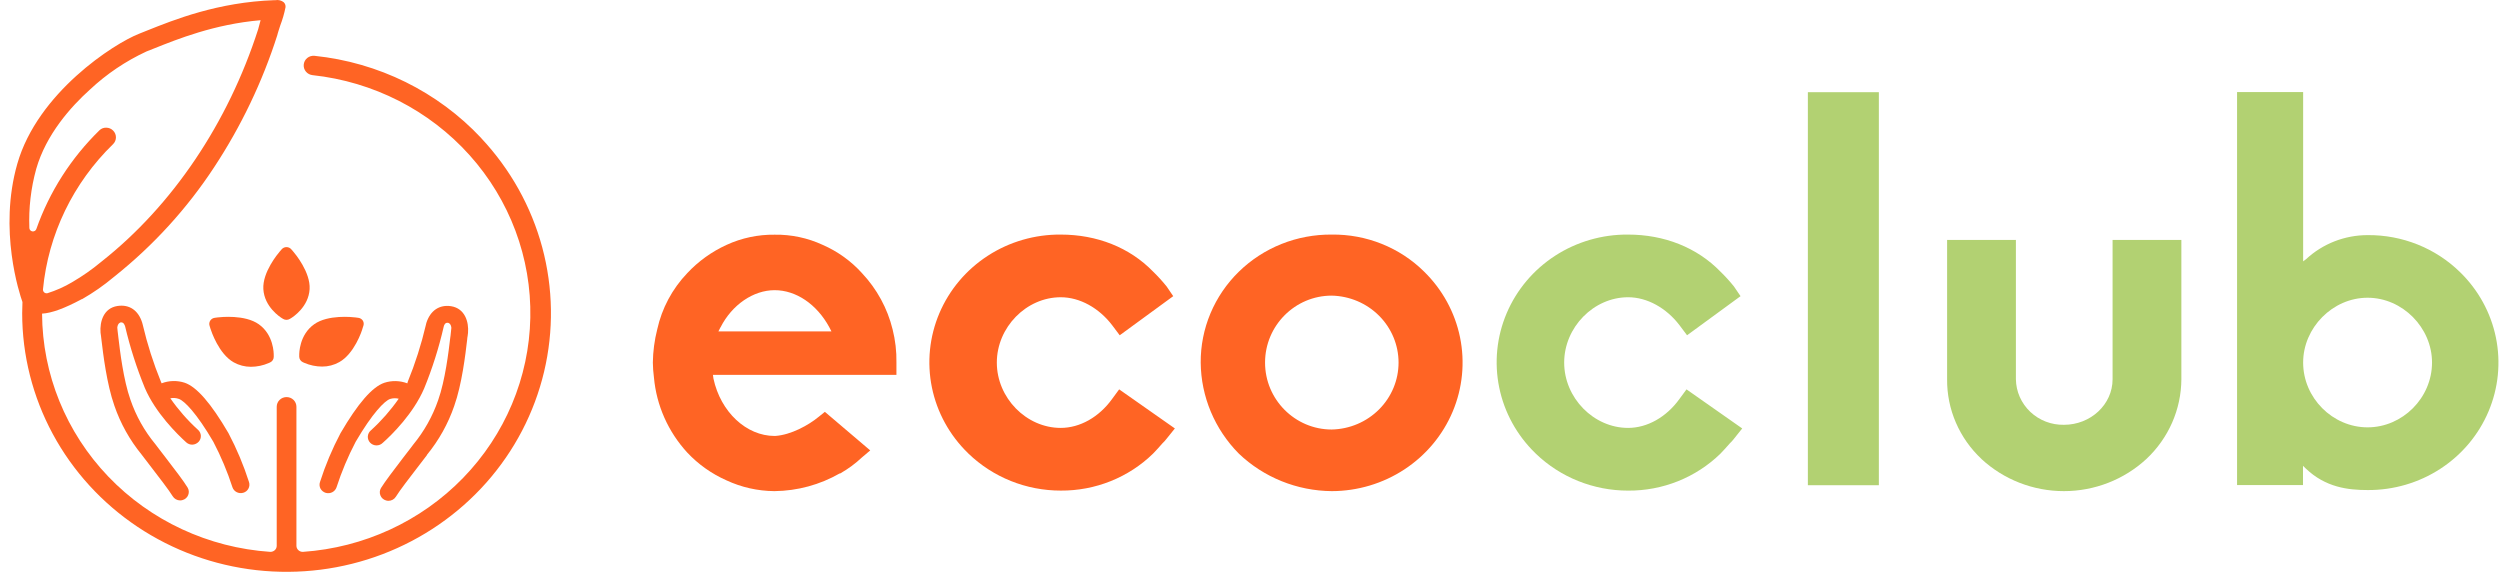 <svg width="227" height="52" viewBox="0 0 227 52" fill="none" xmlns="http://www.w3.org/2000/svg">
    <path d="M70.288 44.594C68.795 44.579 67.323 44.247 65.973 43.621C64.621 43.024 63.406 42.163 62.403 41.093C60.669 39.204 59.608 36.815 59.379 34.284C59.319 33.832 59.286 33.378 59.279 32.923C59.292 31.906 59.426 30.893 59.677 29.906C60.097 27.994 61.039 26.23 62.403 24.802C63.409 23.724 64.622 22.852 65.973 22.235C67.338 21.607 68.83 21.291 70.338 21.31C71.845 21.286 73.338 21.603 74.702 22.235C76.064 22.831 77.281 23.706 78.27 24.802C79.624 26.243 80.581 28 81.048 29.906C81.297 30.892 81.414 31.907 81.396 32.923V34.04H64.735L64.782 34.381C65.429 37.395 67.759 39.585 70.338 39.585H70.387C71.825 39.488 73.411 38.612 74.353 37.834L74.898 37.395L79.016 40.897L78.27 41.529C77.672 42.092 77.006 42.583 76.288 42.99H76.239C74.446 44.016 72.413 44.569 70.338 44.594H70.288ZM65.429 29.703L65.23 30.091H75.495L75.296 29.703C74.155 27.611 72.272 26.348 70.338 26.348C68.403 26.348 66.468 27.67 65.429 29.714V29.703Z" fill="#FF6424"/>
    <path d="M87.939 41.19L87.892 41.141C86.22 39.518 85.08 37.442 84.617 35.179C84.155 32.916 84.391 30.57 85.296 28.439C86.201 26.309 87.733 24.492 89.697 23.22C91.66 21.948 93.966 21.28 96.319 21.3C99.594 21.3 102.568 22.466 104.696 24.656C105.137 25.084 105.551 25.538 105.935 26.017L106.529 26.892L101.67 30.443L100.976 29.519C99.785 27.963 98.049 26.99 96.314 26.99C93.191 26.99 90.512 29.714 90.512 32.923C90.512 36.132 93.191 38.854 96.314 38.854C98.049 38.854 99.785 37.883 100.976 36.23L101.62 35.354L106.678 38.903L105.935 39.827C105.817 39.984 105.684 40.131 105.539 40.266C105.278 40.556 104.992 40.898 104.696 41.19C103.595 42.264 102.287 43.112 100.849 43.688C99.412 44.264 97.872 44.556 96.319 44.546C93.185 44.548 90.175 43.343 87.939 41.19Z" fill="#FF6424"/>
    <path d="M112.487 41.19C110.292 38.974 109.052 36.013 109.024 32.923C109.014 31.39 109.316 29.87 109.911 28.453C110.507 27.035 111.384 25.748 112.491 24.667C113.599 23.585 114.915 22.73 116.363 22.152C117.811 21.574 119.362 21.285 120.925 21.3C122.479 21.28 124.022 21.567 125.461 22.143C126.901 22.72 128.207 23.574 129.302 24.656C130.969 26.285 132.107 28.363 132.57 30.626C133.033 32.889 132.802 35.236 131.905 37.37C131.008 39.504 129.487 41.329 127.532 42.615C125.578 43.901 123.278 44.59 120.925 44.595C117.77 44.568 114.748 43.348 112.487 41.19ZM114.867 32.923C114.867 36.279 117.595 39 120.917 39C122.539 38.968 124.083 38.313 125.218 37.176C126.353 36.04 126.989 34.513 126.989 32.922C126.989 31.331 126.353 29.804 125.218 28.667C124.083 27.531 122.539 26.876 120.917 26.843C117.595 26.843 114.867 29.56 114.867 32.923Z" fill="#FF6424"/>
    <path d="M139.449 41.19L139.402 41.142C137.729 39.517 136.589 37.441 136.127 35.178C135.665 32.915 135.901 30.569 136.806 28.438C137.711 26.308 139.244 24.491 141.208 23.219C143.172 21.948 145.478 21.279 147.831 21.3C151.104 21.3 154.078 22.466 156.209 24.656C156.65 25.083 157.064 25.538 157.447 26.017L158.041 26.892L153.185 30.443L152.491 29.519C151.3 27.963 149.564 26.99 147.831 26.99C144.706 26.99 142.027 29.714 142.027 32.923C142.027 36.132 144.706 38.854 147.831 38.854C149.564 38.854 151.3 37.883 152.491 36.23L153.135 35.355L158.193 38.903L157.452 39.83C157.334 39.987 157.202 40.134 157.057 40.269C156.795 40.559 156.51 40.9 156.214 41.193C155.112 42.266 153.805 43.115 152.367 43.691C150.929 44.267 149.39 44.558 147.837 44.548C144.7 44.552 141.687 43.346 139.449 41.19Z" fill="#B2D172"/>
    <path d="M164.154 44.058V8.371H170.6V44.058H164.154Z" fill="#B2D172"/>
    <path d="M179.92 41.676C178.923 40.743 178.131 39.619 177.594 38.374C177.056 37.13 176.785 35.79 176.797 34.438V21.786H183.044V34.438C183.052 34.991 183.171 35.537 183.395 36.044C183.62 36.552 183.944 37.011 184.349 37.395C184.755 37.779 185.234 38.081 185.759 38.283C186.284 38.485 186.844 38.583 187.408 38.572C189.837 38.572 191.822 36.723 191.822 34.438V21.786H198.068V34.438C198.061 35.792 197.776 37.13 197.23 38.374C196.684 39.617 195.888 40.74 194.89 41.676C192.866 43.55 190.187 44.594 187.403 44.594C184.618 44.594 181.94 43.55 179.915 41.676H179.92Z" fill="#B2D172"/>
    <path d="M209.374 42.551L209.112 42.294V44.045H203.125V8.358H209.125V23.732L209.387 23.537C210.899 22.129 212.905 21.346 214.99 21.349C216.543 21.336 218.084 21.626 219.522 22.202C220.96 22.778 222.267 23.629 223.367 24.705C225.032 26.323 226.167 28.392 226.628 30.646C227.09 32.9 226.856 35.237 225.957 37.361C225.059 39.484 223.535 41.297 221.582 42.568C219.629 43.839 217.334 44.51 214.99 44.497C213.191 44.497 211.16 44.253 209.374 42.551ZM214.977 38.803C218.149 38.803 220.828 36.127 220.828 32.918C220.828 29.758 218.149 27.034 214.977 27.034C211.804 27.034 209.125 29.758 209.125 32.918C209.125 36.133 211.804 38.803 214.977 38.803Z" fill="#B2D172"/>
    <!--start icon-->
    <path d="M28.113 26.248C28.199 24.715 26.785 23.022 26.625 22.84L26.447 22.635C26.394 22.572 26.327 22.523 26.251 22.488C26.176 22.454 26.094 22.437 26.01 22.437C25.928 22.437 25.846 22.455 25.772 22.489C25.697 22.523 25.631 22.573 25.578 22.635L25.4 22.84C25.24 23.03 23.822 24.715 23.912 26.248C24.003 27.861 25.425 28.784 25.59 28.885L25.709 28.958C25.8 29.013 25.904 29.042 26.01 29.042C26.117 29.043 26.221 29.014 26.311 28.958L26.435 28.885C26.596 28.784 28.022 27.873 28.113 26.248Z" fill="#FF6424"/>
    <path d="M23.503 29.446C22.233 28.543 20.02 28.793 19.768 28.821L19.497 28.857C19.415 28.868 19.336 28.896 19.266 28.939C19.197 28.982 19.137 29.04 19.093 29.108C19.048 29.175 19.019 29.252 19.007 29.332C18.996 29.412 19.003 29.494 19.027 29.571L19.105 29.829C19.179 30.063 19.863 32.14 21.224 32.902C21.699 33.166 22.235 33.305 22.782 33.305C23.338 33.303 23.889 33.187 24.398 32.966L24.529 32.906C24.626 32.862 24.708 32.792 24.765 32.704C24.823 32.616 24.854 32.514 24.855 32.41V32.269C24.859 32.067 24.847 30.402 23.503 29.446Z" fill="#FF6424"/>
    <path d="M32.941 29.107C32.895 29.038 32.835 28.98 32.763 28.937C32.692 28.894 32.612 28.866 32.529 28.857L32.257 28.821C32.009 28.793 29.784 28.543 28.522 29.446C27.178 30.402 27.166 32.067 27.17 32.269V32.39C27.172 32.494 27.203 32.595 27.261 32.683C27.319 32.771 27.4 32.841 27.496 32.886L27.628 32.946C28.138 33.167 28.69 33.282 29.248 33.285C29.793 33.287 30.329 33.148 30.802 32.882C32.162 32.128 32.863 30.059 32.92 29.813L33.003 29.555C33.025 29.48 33.031 29.402 33.021 29.325C33.01 29.247 32.983 29.173 32.941 29.107Z" fill="#FF6424"/>
    <path d="M43.695 12.537C39.749 8.326 34.366 5.67 28.559 5.068C28.44 5.056 28.32 5.068 28.206 5.102C28.091 5.136 27.985 5.193 27.894 5.268C27.802 5.343 27.727 5.436 27.673 5.54C27.619 5.644 27.587 5.758 27.578 5.875C27.559 6.104 27.631 6.331 27.781 6.508C27.93 6.685 28.145 6.798 28.378 6.823C33.89 7.418 38.975 10.008 42.634 14.085C46.293 18.162 48.262 23.43 48.153 28.854C48.044 34.279 45.865 39.467 42.045 43.4C38.225 47.333 33.04 49.726 27.508 50.109C27.433 50.112 27.358 50.1 27.287 50.074C27.216 50.049 27.151 50.01 27.096 49.959C27.039 49.908 26.993 49.846 26.962 49.776C26.931 49.707 26.915 49.632 26.915 49.556V36.93C26.915 36.698 26.82 36.475 26.653 36.311C26.485 36.147 26.258 36.055 26.02 36.055C25.783 36.055 25.555 36.147 25.388 36.311C25.22 36.475 25.126 36.698 25.126 36.93V49.556C25.127 49.632 25.111 49.707 25.081 49.776C25.05 49.846 25.005 49.908 24.948 49.959C24.836 50.06 24.688 50.113 24.536 50.109C18.93 49.728 13.678 47.286 9.835 43.274C5.993 39.262 3.844 33.976 3.82 28.478C4.677 28.433 5.86 28.002 7.43 27.159H7.459C8.47 26.58 9.426 25.913 10.316 25.167L10.398 25.102C13.931 22.284 16.984 18.936 19.446 15.182C21.902 11.453 23.832 7.416 25.183 3.181C25.183 3.145 25.216 3.06 25.274 2.855C25.295 2.766 25.369 2.552 25.447 2.314C25.653 1.777 25.813 1.224 25.925 0.661C25.935 0.58 25.926 0.498 25.9 0.421C25.873 0.343 25.83 0.272 25.773 0.213C25.669 0.127 25.547 0.064 25.415 0.03C25.283 -0.004 25.145 -0.009 25.01 0.016H24.916C19.776 0.193 15.777 1.806 13.374 2.766L12.64 3.06C10.332 3.959 3.416 8.428 1.573 14.868C-0.15 20.888 1.771 26.671 2.039 27.425C2.039 27.768 2.014 28.111 2.014 28.437C2.014 32.257 2.967 36.02 4.789 39.398C6.611 42.776 9.248 45.669 12.472 47.825C15.695 49.981 19.407 51.335 23.286 51.77C27.165 52.205 31.094 51.708 34.732 50.322C38.37 48.935 41.608 46.702 44.165 43.815C46.721 40.928 48.519 37.474 49.403 33.753C50.287 30.032 50.23 26.157 49.236 22.462C48.243 18.768 46.344 15.367 43.703 12.553L43.695 12.537ZM6.573 25.607L6.544 25.627C5.842 26.043 5.092 26.377 4.31 26.623C4.259 26.635 4.206 26.635 4.155 26.623C4.104 26.611 4.057 26.587 4.018 26.554C3.977 26.519 3.946 26.475 3.926 26.426C3.906 26.377 3.898 26.325 3.902 26.272C4.383 21.283 6.636 16.617 10.27 13.085C10.436 12.921 10.528 12.7 10.528 12.47C10.528 12.24 10.436 12.019 10.27 11.855C10.19 11.772 10.092 11.707 9.985 11.661C9.877 11.616 9.761 11.593 9.644 11.593C9.532 11.589 9.421 11.608 9.317 11.647C9.213 11.687 9.118 11.747 9.038 11.823C6.452 14.347 4.489 17.416 3.3 20.796C3.276 20.867 3.227 20.928 3.162 20.967C3.096 21.006 3.019 21.022 2.943 21.011C2.867 21 2.798 20.963 2.747 20.906C2.696 20.85 2.667 20.778 2.666 20.703C2.596 18.89 2.807 17.078 3.292 15.327C4.186 12.206 6.441 9.682 8.177 8.125C9.684 6.713 11.414 5.547 13.3 4.673L14.042 4.379C16.07 3.572 19.446 2.197 23.663 1.834L23.514 2.383L23.494 2.459C23.469 2.56 23.448 2.629 23.444 2.649C20.703 11.178 15.658 18.662 9.244 23.731L9.158 23.8C8.35 24.473 7.485 25.077 6.573 25.607Z" fill="#FF6424"/>
    <path d="M40.885 30.651C40.736 31.91 40.427 34.527 39.784 36.337C39.278 37.801 38.512 39.166 37.521 40.37L37.262 40.713C37.076 40.959 36.849 41.253 36.602 41.568C35.675 42.777 34.953 43.737 34.595 44.31C34.533 44.41 34.497 44.524 34.487 44.64C34.478 44.757 34.496 44.874 34.541 44.983C34.583 45.093 34.651 45.191 34.739 45.27C34.827 45.349 34.933 45.407 35.048 45.439C35.121 45.463 35.198 45.475 35.275 45.475C35.412 45.474 35.546 45.438 35.664 45.371C35.783 45.304 35.882 45.208 35.951 45.092C36.268 44.568 37.262 43.282 37.855 42.511L37.88 42.479C38.119 42.169 38.346 41.878 38.531 41.632L38.77 41.318V41.297C39.853 39.972 40.69 38.47 41.243 36.862C41.944 34.89 42.266 32.156 42.418 30.841C42.418 30.712 42.451 30.595 42.463 30.494C42.476 30.393 42.492 30.28 42.496 30.224C42.579 29.236 42.224 28.01 40.963 27.804C39.887 27.639 39.067 28.208 38.712 29.325L38.667 29.514C38.254 31.275 37.703 33.002 37.018 34.68L36.989 34.809C36.319 34.553 35.578 34.534 34.896 34.757C33.803 35.128 32.501 36.624 30.918 39.334C30.166 40.757 29.543 42.241 29.055 43.769C29.021 43.867 29.008 43.97 29.016 44.072C29.024 44.175 29.052 44.275 29.1 44.366C29.201 44.548 29.369 44.685 29.57 44.749C29.768 44.808 29.982 44.789 30.165 44.697C30.349 44.604 30.489 44.445 30.555 44.253C31.016 42.831 31.596 41.448 32.291 40.12C33.812 37.515 34.924 36.398 35.415 36.228C35.67 36.147 35.943 36.139 36.202 36.204C35.474 37.251 34.628 38.214 33.68 39.075C33.597 39.143 33.53 39.226 33.482 39.32C33.434 39.413 33.405 39.516 33.398 39.621C33.392 39.725 33.407 39.83 33.443 39.929C33.479 40.028 33.535 40.119 33.608 40.196C33.681 40.272 33.77 40.334 33.868 40.377C33.966 40.419 34.072 40.442 34.179 40.443C34.286 40.444 34.393 40.424 34.492 40.384C34.591 40.343 34.681 40.284 34.755 40.209C35.58 39.483 37.538 37.543 38.511 35.277C39.255 33.458 39.849 31.583 40.287 29.671C40.32 29.518 40.415 29.268 40.679 29.312C40.708 29.312 40.942 29.361 40.984 29.764C40.984 29.845 40.93 30.321 40.91 30.474L40.885 30.651Z" fill="#FF6424"/>
    <path d="M16.248 36.224C16.738 36.394 17.851 37.511 19.372 40.116C20.067 41.444 20.647 42.827 21.108 44.249C21.174 44.441 21.314 44.599 21.498 44.691C21.682 44.783 21.895 44.801 22.093 44.741C22.193 44.712 22.285 44.664 22.366 44.599C22.446 44.533 22.511 44.453 22.559 44.362C22.607 44.271 22.637 44.171 22.645 44.069C22.654 43.966 22.641 43.863 22.608 43.765C22.118 42.237 21.495 40.753 20.745 39.329C19.162 36.62 17.86 35.123 16.767 34.752C16.084 34.53 15.344 34.548 14.673 34.805L14.612 34.66C13.927 32.982 13.376 31.255 12.963 29.494C12.938 29.389 12.922 29.325 12.913 29.304C12.559 28.175 11.743 27.619 10.663 27.784C9.406 27.978 9.051 29.203 9.129 30.204C9.129 30.26 9.15 30.353 9.167 30.478C9.183 30.603 9.195 30.692 9.208 30.821C9.364 32.135 9.686 34.853 10.387 36.841C10.94 38.45 11.777 39.951 12.86 41.277L13.115 41.612L13.767 42.463C14.36 43.233 15.358 44.523 15.679 45.056C15.748 45.171 15.847 45.267 15.966 45.334C16.084 45.402 16.218 45.438 16.355 45.439C16.432 45.439 16.509 45.427 16.582 45.403C16.697 45.371 16.803 45.313 16.891 45.234C16.979 45.155 17.047 45.056 17.089 44.947C17.133 44.838 17.152 44.721 17.142 44.604C17.133 44.487 17.096 44.374 17.035 44.273C16.693 43.705 15.951 42.733 15.02 41.523C14.777 41.213 14.554 40.922 14.368 40.676L14.109 40.334C13.114 39.132 12.348 37.766 11.846 36.301C11.203 34.49 10.894 31.865 10.745 30.611L10.725 30.433C10.704 30.26 10.646 29.804 10.65 29.744C10.692 29.341 10.927 29.28 10.951 29.276C11.223 29.236 11.314 29.49 11.364 29.647C11.813 31.553 12.412 33.421 13.156 35.236C14.129 37.503 16.108 39.442 16.912 40.168C16.989 40.239 17.081 40.294 17.181 40.329C17.28 40.365 17.387 40.38 17.493 40.374C17.706 40.357 17.904 40.26 18.045 40.104C18.179 39.953 18.248 39.757 18.237 39.558C18.226 39.359 18.137 39.171 17.987 39.035C17.039 38.174 16.193 37.211 15.465 36.164C15.726 36.111 15.998 36.132 16.248 36.224Z" fill="#FF6424"/>
</svg>
